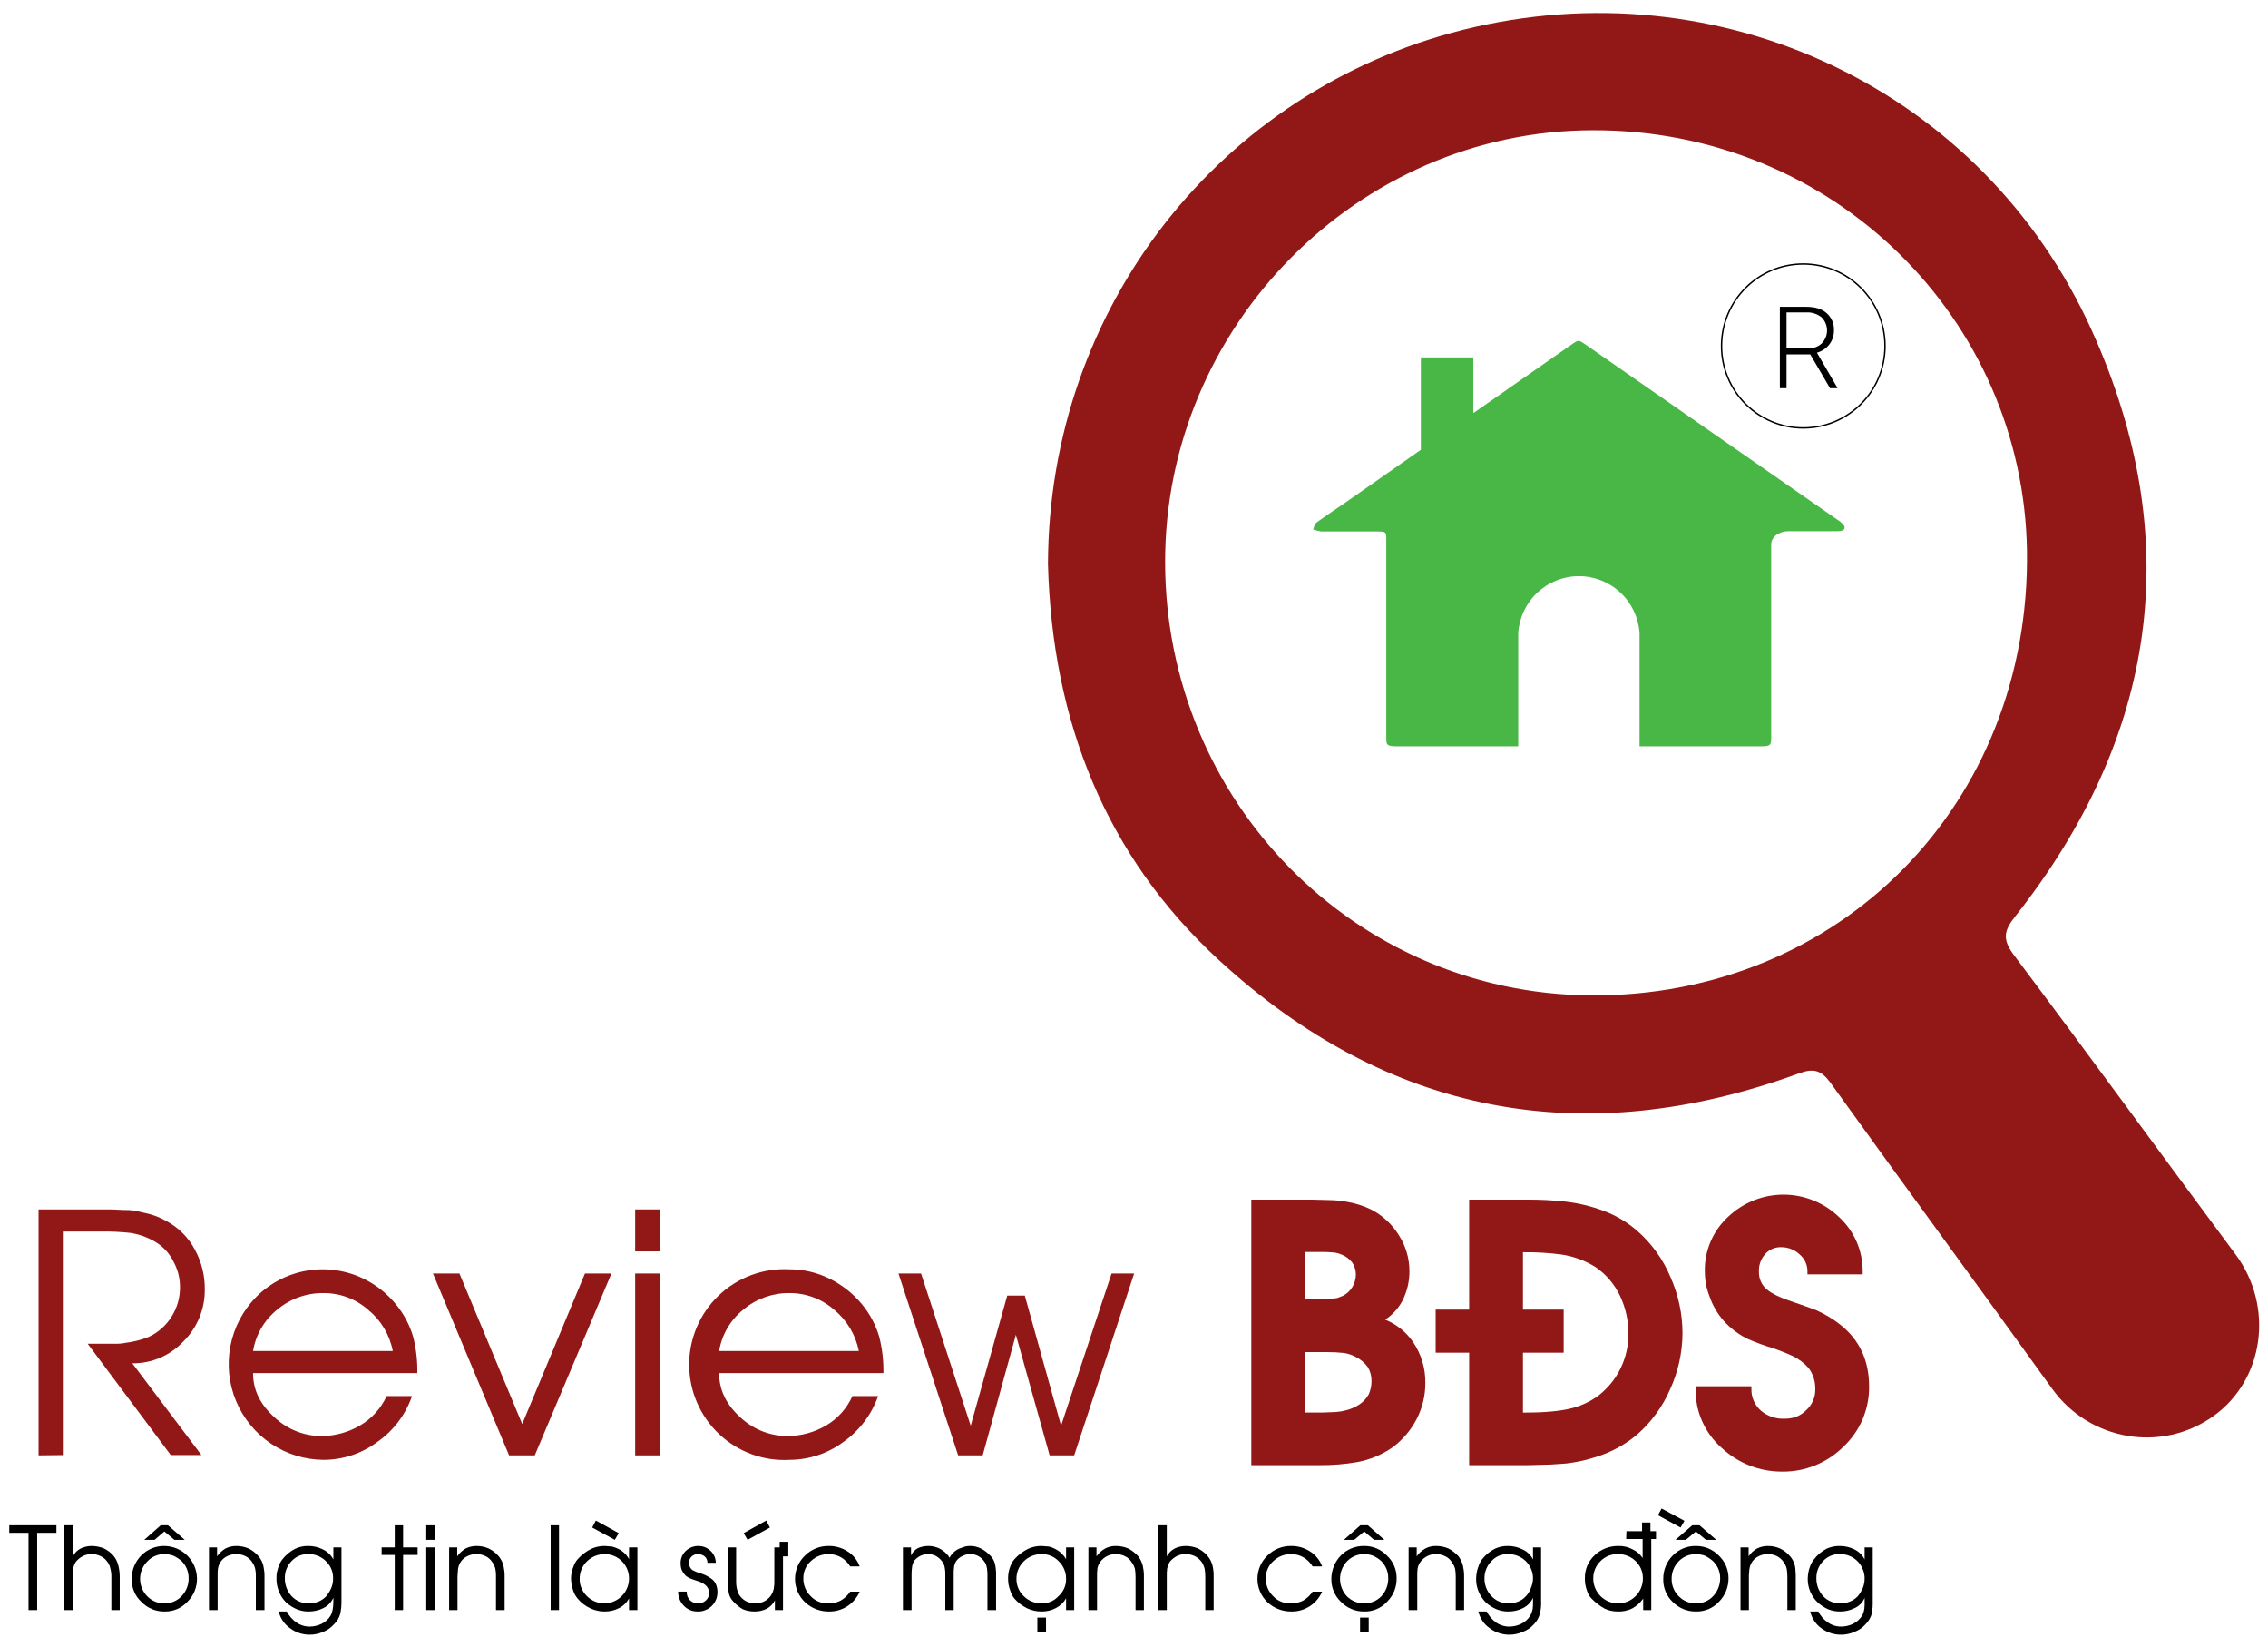 <?xml version="1.0" encoding="UTF-8"?>
<svg xmlns="http://www.w3.org/2000/svg" width="168" height="122" viewBox="0 0 168 122" fill="none">
  <g id="LOGO REVIEW BDS 2" clip-path="url(#clip0_207_9981)">
    <path id="Vector" d="M77.627 41.761C77.689 22.719 90.457 6.682 108.391 2.206C127.399 -2.539 146.902 6.62 154.96 24.501C161.943 39.959 159.774 54.566 149.257 67.889C148.431 68.925 148.328 69.568 149.133 70.666C154.671 78.042 160.104 85.501 165.6 92.898C168.451 96.732 167.749 102.16 163.947 104.875C160.146 107.589 154.815 106.719 152.026 102.865C146.572 95.281 141.055 87.781 135.601 80.197C134.919 79.265 134.361 79.078 133.245 79.493C117.275 85.315 102.792 82.58 90.292 71.101C81.883 63.372 77.937 53.385 77.627 41.761ZM86.305 41.678C86.346 59.29 100.313 73.567 117.791 73.712C136.283 73.857 150.414 59.518 150.146 40.787C149.877 23.672 135.869 9.583 117.957 9.645C100.581 9.686 86.263 24.191 86.305 41.678Z" fill="#921817"></path>
    <path id="Vector_2" d="M136.159 39.337H132.481C131.779 39.337 131.2 39.772 131.2 40.311V54.629C131.2 55.209 131.138 55.271 130.353 55.271H121.448V46.879C121.371 45.737 120.864 44.666 120.03 43.885C119.195 43.103 118.096 42.668 116.955 42.668C115.813 42.668 114.714 43.103 113.879 43.885C113.045 44.666 112.538 45.737 112.461 46.879V55.271H103.432C102.75 55.25 102.688 55.188 102.688 54.67V39.979C102.688 39.358 102.688 39.358 101.821 39.358H97.854C97.658 39.322 97.465 39.273 97.275 39.213C97.337 39.026 97.358 38.819 97.523 38.695C98.205 38.197 98.928 37.721 99.651 37.224L105.25 33.307V26.47H109.135V30.593L111.862 28.687L116.469 25.475C116.924 25.164 116.944 25.164 117.419 25.496L130.084 34.302L136.076 38.467C136.245 38.568 136.398 38.694 136.53 38.84C136.778 39.109 136.592 39.337 136.159 39.337Z" fill="#48B746"></path>
    <path id="Vector_3" d="M134.093 26.242H132.336V28.749H131.841V22.72H133.783C134.444 22.72 134.94 22.864 135.291 23.175C135.478 23.335 135.626 23.536 135.723 23.762C135.819 23.989 135.863 24.235 135.849 24.481C135.852 24.856 135.728 25.221 135.497 25.517C135.267 25.81 134.948 26.02 134.588 26.118L136.097 28.708V28.749H135.559L134.093 26.242ZM132.336 25.807H133.907C134.286 25.823 134.658 25.689 134.94 25.434C135.067 25.305 135.168 25.152 135.236 24.985C135.304 24.817 135.338 24.637 135.336 24.456C135.334 24.274 135.296 24.095 135.224 23.929C135.153 23.762 135.049 23.612 134.919 23.486C134.595 23.235 134.191 23.11 133.783 23.134H132.336V25.807Z" fill="black"></path>
    <path id="Vector_4" d="M133.576 31.691C136.919 31.691 139.63 28.973 139.63 25.62C139.63 22.267 136.919 19.549 133.576 19.549C130.233 19.549 127.522 22.267 127.522 25.62C127.522 28.973 130.233 31.691 133.576 31.691Z" stroke="black" stroke-width="0.105" stroke-miterlimit="10"></path>
    <path id="Vector_5" d="M2.857 107.776V89.563H8.249L9.138 89.604C9.4 89.597 9.662 89.611 9.923 89.646L10.77 89.832C11.321 89.948 11.851 90.151 12.34 90.433C13.226 90.908 13.953 91.636 14.427 92.526C14.926 93.432 15.182 94.453 15.17 95.489C15.178 96.205 15.04 96.916 14.767 97.578C14.493 98.241 14.09 98.841 13.579 99.343C13.095 99.86 12.509 100.271 11.858 100.549C11.208 100.828 10.506 100.967 9.799 100.959L14.922 107.755H12.65L6.493 99.508H8.538C8.788 99.516 9.037 99.495 9.282 99.446C9.87 99.375 10.446 99.229 10.997 99.011C11.705 98.689 12.302 98.162 12.712 97.499C13.127 96.842 13.342 96.079 13.332 95.302C13.333 94.666 13.177 94.039 12.877 93.479C12.604 92.897 12.175 92.402 11.637 92.049C11.041 91.667 10.373 91.413 9.675 91.303C8.968 91.225 8.257 91.19 7.547 91.2H4.654V107.755L2.857 107.776Z" fill="#921817"></path>
    <path id="Vector_6" d="M30.914 101.684H18.744C18.744 102.948 19.282 104.025 20.356 104.979C21.293 105.854 22.526 106.343 23.806 106.346C24.816 106.342 25.807 106.071 26.678 105.559C27.54 105.053 28.225 104.293 28.641 103.383H30.521C30.05 104.749 29.161 105.931 27.98 106.76C26.83 107.629 25.431 108.101 23.992 108.107C22.6 108.105 21.24 107.69 20.083 106.915C18.925 106.14 18.021 105.039 17.485 103.751C16.949 102.463 16.804 101.045 17.068 99.675C17.333 98.304 17.995 97.043 18.972 96.048C19.99 95.024 21.3 94.343 22.721 94.098C24.143 93.853 25.605 94.057 26.905 94.681C27.85 95.134 28.683 95.793 29.343 96.608C29.918 97.309 30.346 98.12 30.604 98.99C30.827 99.87 30.931 100.776 30.914 101.684ZM18.744 100.047H29.095C28.864 98.849 28.221 97.771 27.277 97.001C26.365 96.194 25.188 95.752 23.972 95.758C22.729 95.741 21.521 96.167 20.563 96.96C19.595 97.726 18.947 98.827 18.744 100.047Z" fill="#921817"></path>
    <path id="Vector_7" d="M37.711 107.776L32.071 94.308H34.033L38.682 105.455L43.331 94.308H45.293L39.612 107.776H37.711Z" fill="#921817"></path>
    <path id="Vector_8" d="M47.05 92.671V89.563H48.868V92.671H47.05ZM47.05 107.776V94.308H48.868V107.776H47.05Z" fill="#921817"></path>
    <path id="Vector_9" d="M65.438 101.684H53.268C53.268 102.948 53.806 104.025 54.859 104.978C55.804 105.855 57.043 106.344 58.33 106.346C59.34 106.342 60.331 106.071 61.202 105.559C62.058 105.052 62.736 104.292 63.144 103.383H65.045C64.567 104.745 63.679 105.925 62.504 106.76C61.346 107.629 59.941 108.101 58.496 108.107C57.54 108.162 56.583 108.021 55.684 107.692C54.784 107.364 53.961 106.855 53.264 106.197C52.567 105.539 52.011 104.745 51.63 103.864C51.249 102.983 51.052 102.034 51.049 101.074C51.046 100.114 51.238 99.163 51.614 98.28C51.99 97.397 52.541 96.6 53.234 95.938C53.927 95.276 54.747 94.762 55.645 94.428C56.542 94.094 57.498 93.948 58.454 93.997C59.485 93.992 60.503 94.226 61.429 94.681C62.37 95.14 63.202 95.797 63.867 96.608C64.442 97.309 64.871 98.12 65.128 98.99C65.351 99.87 65.455 100.776 65.438 101.684ZM53.268 100.047H63.619C63.38 98.853 62.738 97.777 61.801 97.001C60.881 96.193 59.698 95.75 58.475 95.758C57.239 95.744 56.039 96.17 55.087 96.96C54.119 97.726 53.471 98.827 53.268 100.047Z" fill="#921817"></path>
    <path id="Vector_10" d="M70.975 107.776L66.553 94.308H68.227L71.904 105.579L74.611 95.945H75.912L78.598 105.579L82.338 94.308H84.011L79.569 107.776H77.751L75.251 98.845L72.793 107.776H70.975Z" fill="#921817"></path>
    <path id="Vector_11" d="M92.689 108.501V88.837H97.172L98.742 88.879C99.131 88.899 99.518 88.947 99.899 89.024C100.487 89.132 101.057 89.32 101.593 89.583C102.425 90.017 103.125 90.669 103.618 91.469C104.123 92.254 104.395 93.166 104.403 94.1C104.412 94.886 104.227 95.662 103.866 96.359C103.564 96.912 103.132 97.381 102.606 97.726C103.443 98.062 104.161 98.639 104.672 99.384C105.282 100.28 105.6 101.345 105.581 102.43C105.582 103.353 105.363 104.262 104.94 105.082C104.514 105.905 103.906 106.621 103.164 107.175C102.377 107.724 101.483 108.099 100.54 108.273C99.605 108.435 98.658 108.511 97.709 108.501H92.689ZM97.957 104.605L98.969 104.564C99.214 104.548 99.457 104.506 99.693 104.44C100.062 104.352 100.412 104.198 100.726 103.984C100.998 103.796 101.224 103.548 101.387 103.259C101.527 102.946 101.597 102.607 101.593 102.264C101.598 101.907 101.505 101.556 101.325 101.249C101.089 100.922 100.777 100.659 100.416 100.482C100.14 100.33 99.839 100.232 99.527 100.192C99.136 100.148 98.743 100.128 98.35 100.13H96.676V104.605H97.957ZM97.751 96.214C98.04 96.224 98.331 96.21 98.618 96.172H98.639L99.031 96.131L99.465 95.965C99.755 95.821 99.998 95.598 100.168 95.323C100.338 95.041 100.431 94.719 100.436 94.39C100.436 94.073 100.343 93.764 100.168 93.499C99.959 93.23 99.68 93.022 99.362 92.899C99.197 92.829 99.023 92.78 98.846 92.754L98.164 92.712H96.676V96.193L97.751 96.214Z" fill="#921817"></path>
    <path id="Vector_12" d="M92.916 108.273V89.065H97.172C97.792 89.065 98.308 89.065 98.742 89.107C99.117 89.122 99.49 89.163 99.858 89.231C100.426 89.339 100.975 89.527 101.49 89.791C102.298 90.19 102.973 90.816 103.432 91.593C103.93 92.334 104.196 93.207 104.197 94.1C104.202 94.85 104.025 95.59 103.68 96.255C103.319 96.912 102.763 97.441 102.089 97.768C103.067 98.06 103.918 98.673 104.507 99.508C105.079 100.373 105.374 101.392 105.354 102.43C105.358 103.325 105.148 104.208 104.742 105.005C104.336 105.801 103.745 106.489 103.019 107.009C102.263 107.537 101.404 107.897 100.498 108.066C99.577 108.22 98.643 108.289 97.709 108.273H92.916ZM96.47 96.442H97.751L98.639 96.4C98.793 96.401 98.946 96.38 99.094 96.338L99.548 96.152C99.883 96.007 100.165 95.76 100.354 95.447C100.54 95.126 100.64 94.762 100.643 94.391C100.652 94.027 100.543 93.671 100.333 93.375C100.108 93.067 99.8 92.83 99.445 92.692C99.261 92.612 99.066 92.563 98.866 92.546L98.184 92.484H96.47V96.442ZM96.47 104.833H97.957L98.97 104.792L99.755 104.668C100.145 104.566 100.516 104.398 100.85 104.17C101.159 103.971 101.409 103.692 101.573 103.362C101.737 103.02 101.815 102.643 101.8 102.264C101.814 101.862 101.706 101.464 101.49 101.125C101.242 100.778 100.917 100.494 100.54 100.296C100.233 100.128 99.896 100.022 99.548 99.985C99.152 99.923 98.751 99.895 98.35 99.902H96.47V104.833Z" fill="#921817"></path>
    <path id="Vector_13" d="M108.825 108.501V100.171H106.345V96.981H108.825V88.838H113.06C114.026 88.831 114.992 88.879 115.953 88.983C116.92 89.095 117.871 89.325 118.783 89.666C119.691 90.004 120.53 90.502 121.262 91.138C122.341 92.078 123.19 93.255 123.742 94.577C124.328 95.894 124.631 97.32 124.63 98.763C124.616 100.179 124.307 101.576 123.721 102.865C123.161 104.16 122.322 105.314 121.262 106.242C120.51 106.871 119.658 107.368 118.742 107.714C117.862 108.041 116.946 108.264 116.015 108.377L114.754 108.46L113.143 108.501H108.825ZM113.039 104.606C114.548 104.606 115.725 104.481 116.552 104.253C117.221 104.064 117.851 103.756 118.411 103.342C119.107 102.801 119.669 102.107 120.052 101.312C120.436 100.518 120.631 99.645 120.622 98.763C120.628 97.795 120.416 96.839 120.002 95.965C119.596 95.105 118.968 94.368 118.184 93.831C117.41 93.347 116.545 93.03 115.643 92.899C114.718 92.778 113.786 92.723 112.854 92.733H112.812V96.981H115.829V100.171H112.812V104.606H113.039Z" fill="#921817"></path>
    <path id="Vector_14" d="M113.143 108.273H109.052V99.964H106.552V97.209H109.052V89.066H113.06C114.013 89.049 114.965 89.097 115.911 89.211C116.862 89.317 117.798 89.533 118.7 89.853C119.58 90.201 120.397 90.691 121.118 91.303C122.171 92.22 122.999 93.369 123.535 94.66C123.823 95.306 124.045 95.979 124.196 96.67C124.339 97.358 124.409 98.06 124.403 98.763C124.398 100.144 124.095 101.509 123.514 102.762C122.976 104.034 122.156 105.168 121.118 106.077C120.381 106.684 119.55 107.167 118.659 107.507C117.803 107.837 116.906 108.053 115.994 108.149C115.684 108.19 115.25 108.211 114.734 108.232C114.217 108.252 113.701 108.273 113.143 108.273ZM115.601 97.209V99.964H112.606V104.834H113.039C114.589 104.834 115.767 104.709 116.593 104.461C117.299 104.279 117.959 103.955 118.535 103.508C119.263 102.955 119.851 102.238 120.25 101.415C120.649 100.588 120.854 99.681 120.849 98.763C120.851 97.758 120.625 96.766 120.188 95.862C119.773 94.971 119.123 94.212 118.308 93.665C117.516 93.15 116.62 92.818 115.684 92.692C114.746 92.561 113.8 92.505 112.853 92.526H112.606V97.209H115.601Z" fill="#921817"></path>
    <path id="Vector_15" d="M132.006 108.977C130.342 108.985 128.739 108.355 127.523 107.216C126.908 106.674 126.417 106.003 126.085 105.252C125.754 104.501 125.589 103.686 125.601 102.865V102.658H129.733V102.865C129.726 103.171 129.787 103.476 129.912 103.755C130.037 104.035 130.223 104.283 130.457 104.481C130.938 104.879 131.548 105.085 132.171 105.061C132.474 105.067 132.775 105.018 133.06 104.916C133.331 104.81 133.578 104.647 133.783 104.44C134.004 104.243 134.18 104 134.298 103.728C134.416 103.456 134.473 103.161 134.465 102.865C134.478 102.315 134.311 101.777 133.989 101.332C133.657 100.949 133.249 100.638 132.791 100.42C132.294 100.19 131.783 99.989 131.262 99.819C130.651 99.632 130.051 99.411 129.465 99.156C128.866 98.863 128.321 98.471 127.853 97.996C127.361 97.491 126.975 96.892 126.717 96.234C126.582 95.905 126.471 95.565 126.386 95.219C126.321 94.871 126.287 94.517 126.283 94.162C126.266 93.4 126.412 92.644 126.711 91.943C127.01 91.242 127.456 90.614 128.019 90.101C129.131 89.046 130.607 88.461 132.138 88.468C133.67 88.476 135.14 89.076 136.241 90.143C136.794 90.654 137.234 91.276 137.533 91.969C137.832 92.661 137.983 93.408 137.977 94.162V94.37H133.886V94.162C133.89 93.922 133.839 93.684 133.739 93.465C133.639 93.246 133.492 93.053 133.308 92.898C132.94 92.549 132.451 92.356 131.944 92.36C131.718 92.351 131.494 92.392 131.286 92.482C131.079 92.572 130.894 92.707 130.746 92.878C130.429 93.236 130.266 93.705 130.291 94.183C130.282 94.592 130.422 94.99 130.684 95.302C131.014 95.675 131.634 96.007 132.543 96.317C133.452 96.628 134.32 96.939 134.527 97.022C135.177 97.309 135.788 97.678 136.345 98.12C137.75 99.239 138.452 100.772 138.452 102.658C138.464 103.495 138.301 104.326 137.974 105.097C137.646 105.868 137.162 106.561 136.551 107.133C135.954 107.728 135.244 108.197 134.464 108.514C133.683 108.83 132.848 108.988 132.006 108.977Z" fill="#921817"></path>
    <path id="Vector_16" d="M125.808 102.865H129.527C129.518 103.202 129.584 103.536 129.72 103.844C129.856 104.152 130.058 104.427 130.312 104.647C130.834 105.079 131.494 105.307 132.171 105.289C132.495 105.29 132.817 105.234 133.122 105.124C133.427 105.004 133.707 104.828 133.948 104.606C134.183 104.382 134.369 104.112 134.494 103.812C134.618 103.512 134.679 103.19 134.671 102.865C134.691 102.273 134.516 101.691 134.175 101.207C133.826 100.792 133.388 100.459 132.894 100.234C132.387 99.987 131.862 99.779 131.324 99.612C130.722 99.437 130.135 99.215 129.568 98.949C128.982 98.683 128.449 98.311 127.998 97.851C127.533 97.356 127.162 96.78 126.903 96.152C126.778 95.829 126.681 95.496 126.613 95.157C126.537 94.831 126.503 94.497 126.51 94.163C126.495 93.433 126.635 92.709 126.92 92.037C127.205 91.365 127.629 90.762 128.163 90.267C128.691 89.754 129.316 89.351 130 89.081C130.684 88.81 131.415 88.678 132.151 88.692C132.879 88.686 133.602 88.826 134.276 89.104C134.95 89.381 135.562 89.791 136.076 90.309C136.615 90.794 137.045 91.388 137.337 92.053C137.629 92.717 137.777 93.436 137.77 94.163H134.113C134.114 93.89 134.055 93.621 133.941 93.374C133.826 93.127 133.66 92.908 133.452 92.733C133.044 92.35 132.503 92.142 131.944 92.153C131.688 92.142 131.433 92.189 131.197 92.29C130.962 92.39 130.751 92.541 130.58 92.733C130.227 93.131 130.042 93.651 130.064 94.183C130.057 94.646 130.219 95.095 130.518 95.447C130.87 95.841 131.531 96.214 132.481 96.525C133.431 96.835 134.237 97.126 134.444 97.229C135.073 97.502 135.664 97.858 136.2 98.286C137.564 99.363 138.225 100.834 138.225 102.658C138.241 103.464 138.087 104.264 137.774 105.007C137.46 105.75 136.995 106.418 136.407 106.968C135.828 107.544 135.141 107.998 134.386 108.304C133.63 108.61 132.821 108.762 132.006 108.75C130.395 108.768 128.839 108.159 127.667 107.051C127.073 106.53 126.599 105.886 126.277 105.163C125.956 104.44 125.796 103.656 125.808 102.865Z" fill="#921817"></path>
    <path id="Vector_17" d="M2.113 119.234V113.515H0.687V112.956H4.179V113.515H2.753V119.234H2.113Z" fill="black"></path>
    <path id="Vector_18" d="M4.757 119.234V112.956H5.398V115.256C5.523 115.005 5.726 114.802 5.976 114.676C6.234 114.55 6.517 114.487 6.803 114.489C7.099 114.494 7.393 114.55 7.67 114.655C7.945 114.784 8.191 114.967 8.394 115.194C8.574 115.41 8.701 115.665 8.765 115.94C8.837 116.217 8.872 116.503 8.869 116.789V119.234H8.249V116.789C8.256 116.594 8.235 116.398 8.187 116.209C8.155 116.014 8.077 115.829 7.96 115.67C7.833 115.478 7.653 115.327 7.443 115.235C7.231 115.133 6.997 115.084 6.761 115.09C6.546 115.089 6.334 115.138 6.142 115.235C5.944 115.338 5.768 115.479 5.625 115.649C5.519 115.813 5.449 115.996 5.418 116.188C5.418 116.25 5.398 116.333 5.398 116.437V119.234H4.757Z" fill="black"></path>
    <path id="Vector_19" d="M12.195 114.489C12.824 114.5 13.425 114.753 13.871 115.197C14.318 115.641 14.576 116.241 14.592 116.872C14.6 117.195 14.541 117.516 14.421 117.815C14.3 118.115 14.119 118.386 13.889 118.612C13.675 118.847 13.413 119.033 13.12 119.159C12.828 119.284 12.513 119.345 12.195 119.338C11.877 119.345 11.56 119.286 11.264 119.165C10.969 119.044 10.703 118.863 10.48 118.633C10.245 118.419 10.059 118.156 9.934 117.863C9.809 117.57 9.749 117.253 9.757 116.934C9.753 116.612 9.813 116.292 9.934 115.993C10.054 115.694 10.233 115.422 10.46 115.194C10.686 114.963 10.956 114.782 11.255 114.661C11.553 114.54 11.873 114.481 12.195 114.489ZM12.195 115.09C11.956 115.084 11.718 115.129 11.497 115.222C11.276 115.314 11.078 115.453 10.914 115.629C10.744 115.798 10.608 116 10.516 116.222C10.424 116.444 10.376 116.683 10.376 116.924C10.376 117.165 10.424 117.403 10.516 117.625C10.608 117.847 10.744 118.049 10.914 118.219C11.081 118.388 11.281 118.522 11.501 118.611C11.722 118.7 11.958 118.743 12.195 118.737C12.431 118.74 12.665 118.694 12.882 118.601C13.099 118.508 13.294 118.371 13.456 118.198C13.625 118.022 13.758 117.815 13.847 117.587C13.935 117.359 13.978 117.116 13.972 116.872C13.974 116.632 13.928 116.395 13.836 116.174C13.743 115.953 13.607 115.754 13.435 115.587C13.258 115.439 13.064 115.314 12.856 115.214C12.645 115.135 12.421 115.093 12.195 115.09ZM10.687 114.033L11.906 112.956H12.443L13.683 114.033H12.918L12.175 113.412L11.451 114.033H10.687Z" fill="black"></path>
    <path id="Vector_20" d="M15.48 119.234V114.593H16.079V115.256C16.243 115.021 16.454 114.823 16.699 114.676C16.956 114.548 17.239 114.484 17.526 114.489C17.831 114.489 18.134 114.552 18.414 114.676C18.7 114.814 18.953 115.012 19.158 115.256C19.327 115.46 19.447 115.701 19.509 115.96C19.53 116.084 19.55 116.188 19.571 116.333C19.592 116.478 19.592 116.623 19.592 116.789V119.234H18.951V116.789C18.962 116.595 18.948 116.4 18.91 116.209C18.872 116.022 18.795 115.845 18.683 115.691C18.558 115.492 18.378 115.334 18.166 115.235C17.953 115.133 17.72 115.083 17.484 115.09C17.262 115.088 17.043 115.138 16.844 115.235C16.656 115.321 16.493 115.454 16.37 115.62C16.247 115.787 16.168 115.982 16.141 116.188C16.141 116.271 16.121 116.354 16.121 116.437V119.234H15.48Z" fill="black"></path>
    <path id="Vector_21" d="M25.294 114.593V118.571C25.298 118.877 25.271 119.183 25.211 119.483C25.135 119.793 24.97 120.074 24.736 120.291C24.517 120.541 24.241 120.733 23.93 120.85C23.611 120.99 23.266 121.061 22.918 121.057C22.404 121.054 21.905 120.888 21.492 120.581C21.066 120.286 20.764 119.843 20.645 119.338H21.244C21.411 119.66 21.652 119.937 21.947 120.146C22.244 120.353 22.598 120.461 22.959 120.457C23.26 120.452 23.556 120.381 23.827 120.249C24.102 120.118 24.331 119.909 24.488 119.648C24.571 119.486 24.627 119.311 24.654 119.13C24.683 118.945 24.696 118.758 24.695 118.571V118.322C24.544 118.657 24.281 118.928 23.951 119.089C23.617 119.254 23.249 119.339 22.877 119.338C22.572 119.345 22.27 119.288 21.988 119.172C21.701 119.051 21.436 118.883 21.203 118.675C20.969 118.447 20.786 118.171 20.666 117.867C20.539 117.565 20.476 117.241 20.48 116.913C20.477 116.768 20.484 116.623 20.501 116.478L20.625 116.022C20.691 115.828 20.788 115.646 20.914 115.484C21.169 115.154 21.493 114.885 21.864 114.696C22.168 114.552 22.5 114.481 22.835 114.489C23.208 114.486 23.576 114.571 23.91 114.738C24.245 114.895 24.52 115.157 24.695 115.484V114.593H25.294ZM22.815 115.09C22.587 115.085 22.36 115.128 22.15 115.218C21.94 115.307 21.751 115.44 21.596 115.608C21.434 115.775 21.307 115.973 21.221 116.19C21.136 116.407 21.095 116.639 21.1 116.872C21.091 117.361 21.269 117.835 21.596 118.198C21.759 118.374 21.958 118.512 22.179 118.605C22.399 118.698 22.637 118.743 22.877 118.737C23.116 118.738 23.354 118.696 23.579 118.612C23.797 118.523 23.994 118.389 24.158 118.219C24.31 118.037 24.435 117.835 24.53 117.618C24.625 117.395 24.674 117.156 24.674 116.913C24.683 116.67 24.64 116.427 24.547 116.202C24.455 115.977 24.315 115.774 24.137 115.608C23.964 115.435 23.757 115.3 23.53 115.211C23.302 115.122 23.059 115.081 22.815 115.09Z" fill="black"></path>
    <path id="Vector_22" d="M29.24 119.234V115.152H28.269V114.593H29.24V112.956H29.86V114.593H30.934V115.152H29.86V119.234H29.24Z" fill="black"></path>
    <path id="Vector_23" d="M31.575 114.033V112.956H32.195V114.033H31.575ZM31.575 119.234V114.593H32.195V119.234H31.575Z" fill="black"></path>
    <path id="Vector_24" d="M33.269 119.234V114.593H33.868V115.256C34.032 115.021 34.243 114.823 34.488 114.676C34.745 114.548 35.028 114.484 35.314 114.489C35.62 114.489 35.923 114.552 36.203 114.676C36.489 114.814 36.742 115.012 36.947 115.256C37.116 115.46 37.236 115.701 37.298 115.96C37.319 116.084 37.339 116.188 37.36 116.333C37.38 116.478 37.38 116.623 37.38 116.789V119.234H36.74V116.789C36.751 116.595 36.737 116.4 36.699 116.209C36.661 116.022 36.584 115.845 36.471 115.691C36.346 115.492 36.167 115.334 35.955 115.235C35.742 115.133 35.509 115.083 35.273 115.09C35.051 115.088 34.832 115.138 34.633 115.235C34.445 115.321 34.281 115.454 34.158 115.62C34.036 115.787 33.957 115.982 33.93 116.188C33.93 116.271 33.91 116.354 33.91 116.437C33.91 116.52 33.889 116.644 33.889 116.789V119.234H33.269Z" fill="black"></path>
    <path id="Vector_25" d="M40.79 119.234V112.956H41.409V119.234H40.79Z" fill="black"></path>
    <path id="Vector_26" d="M47.215 114.593V119.234H46.595V118.364C46.43 118.678 46.169 118.932 45.851 119.089C45.525 119.256 45.164 119.341 44.797 119.338C44.434 119.342 44.074 119.264 43.744 119.11C43.366 118.942 43.033 118.686 42.773 118.364C42.636 118.198 42.531 118.008 42.463 117.804C42.356 117.505 42.301 117.19 42.298 116.872C42.304 116.573 42.367 116.277 42.484 116.002C42.549 115.803 42.654 115.619 42.794 115.463C43.079 115.145 43.423 114.885 43.806 114.696C44.117 114.555 44.456 114.484 44.797 114.489L45.335 114.53C45.506 114.574 45.673 114.637 45.831 114.717C46.156 114.881 46.422 115.142 46.595 115.463V114.593H47.215ZM44.797 115.09C44.553 115.088 44.31 115.135 44.083 115.227C43.856 115.319 43.649 115.456 43.475 115.629C43.302 115.798 43.165 116.001 43.072 116.226C42.98 116.45 42.934 116.691 42.938 116.934C42.936 117.175 42.984 117.415 43.081 117.636C43.177 117.857 43.318 118.056 43.496 118.219C43.668 118.387 43.872 118.519 44.095 118.608C44.318 118.697 44.557 118.741 44.797 118.737C45.271 118.726 45.722 118.533 46.057 118.197C46.392 117.861 46.584 117.409 46.595 116.934C46.6 116.694 46.558 116.455 46.47 116.231C46.382 116.008 46.251 115.804 46.083 115.632C45.916 115.461 45.716 115.324 45.495 115.231C45.274 115.138 45.037 115.09 44.797 115.09ZM44.136 112.604L45.831 113.536L45.541 114.033L43.868 113.122L44.136 112.604Z" fill="black"></path>
    <path id="Vector_27" d="M50.231 117.866H50.872C50.863 117.979 50.878 118.093 50.916 118.2C50.954 118.306 51.014 118.404 51.092 118.486C51.169 118.568 51.264 118.633 51.368 118.676C51.473 118.719 51.585 118.74 51.698 118.737C51.911 118.747 52.119 118.672 52.277 118.529C52.357 118.461 52.421 118.375 52.464 118.278C52.507 118.181 52.528 118.076 52.525 117.97C52.526 117.854 52.501 117.74 52.451 117.635C52.4 117.531 52.327 117.44 52.235 117.369C52.066 117.232 51.868 117.133 51.657 117.079L51.347 116.975L51.182 116.913C51.03 116.855 50.891 116.771 50.768 116.665C50.658 116.549 50.567 116.416 50.5 116.271C50.444 116.118 50.416 115.957 50.417 115.794C50.408 115.621 50.437 115.448 50.501 115.287C50.566 115.126 50.664 114.981 50.789 114.862C51.045 114.617 51.386 114.483 51.739 114.489C51.908 114.488 52.075 114.521 52.231 114.585C52.387 114.649 52.529 114.743 52.648 114.862C52.766 114.974 52.86 115.109 52.923 115.259C52.987 115.408 53.02 115.569 53.02 115.732H52.401C52.404 115.642 52.387 115.553 52.351 115.47C52.316 115.388 52.262 115.314 52.194 115.256C52.046 115.142 51.864 115.084 51.677 115.09C51.593 115.089 51.51 115.106 51.432 115.138C51.354 115.17 51.283 115.217 51.223 115.276C51.162 115.335 51.113 115.406 51.081 115.484C51.049 115.563 51.034 115.647 51.037 115.732C51.034 115.835 51.054 115.937 51.097 116.031C51.141 116.124 51.205 116.207 51.285 116.271C51.462 116.368 51.649 116.444 51.843 116.499C52.172 116.59 52.481 116.745 52.752 116.955C52.881 117.058 52.981 117.194 53.041 117.348C53.109 117.513 53.144 117.689 53.144 117.866C53.151 118.061 53.118 118.256 53.047 118.438C52.976 118.619 52.868 118.785 52.731 118.923C52.587 119.065 52.416 119.175 52.227 119.246C52.039 119.318 51.837 119.349 51.636 119.337C51.45 119.337 51.266 119.298 51.095 119.223C50.925 119.148 50.771 119.039 50.644 118.902C50.378 118.624 50.23 118.252 50.231 117.866Z" fill="black"></path>
    <path id="Vector_28" d="M58 115.256V119.234H57.401V118.509C57.265 118.789 57.039 119.015 56.76 119.151C56.482 119.281 56.178 119.344 55.872 119.338C55.581 119.339 55.293 119.282 55.025 119.172C54.724 119.001 54.458 118.777 54.239 118.509C54.094 118.33 54.001 118.115 53.971 117.887C53.924 117.607 53.903 117.322 53.909 117.038V114.593H54.529V117.038C54.521 117.254 54.542 117.469 54.591 117.68C54.617 117.818 54.666 117.951 54.735 118.074C54.859 118.284 55.037 118.456 55.252 118.571C55.469 118.682 55.71 118.738 55.954 118.737C56.176 118.741 56.396 118.691 56.595 118.592C56.792 118.497 56.962 118.354 57.091 118.177C57.203 118.016 57.281 117.832 57.318 117.639C57.353 117.44 57.367 117.239 57.359 117.038V114.593H57.752V114.178H58.392V115.256H58ZM57.029 113.122L55.376 114.033L55.087 113.536L56.76 112.604L57.029 113.122Z" fill="black"></path>
    <path id="Vector_29" d="M62.979 117.867H63.681C63.49 118.308 63.174 118.682 62.772 118.944C62.368 119.21 61.892 119.348 61.409 119.338C60.751 119.349 60.114 119.104 59.632 118.654C59.397 118.431 59.211 118.163 59.083 117.866C58.956 117.568 58.89 117.248 58.89 116.924C58.89 116.6 58.956 116.28 59.083 115.982C59.211 115.685 59.397 115.416 59.632 115.194C59.863 114.965 60.138 114.785 60.439 114.664C60.741 114.543 61.063 114.483 61.388 114.489C61.878 114.482 62.359 114.618 62.772 114.883C63.192 115.142 63.513 115.537 63.681 116.002H62.979C62.813 115.732 62.587 115.505 62.318 115.339C62.042 115.177 61.728 115.091 61.409 115.09C61.162 115.083 60.916 115.125 60.685 115.214C60.455 115.302 60.244 115.437 60.066 115.608C59.885 115.768 59.741 115.966 59.645 116.188C59.548 116.41 59.502 116.651 59.508 116.893C59.504 117.136 59.55 117.377 59.642 117.601C59.734 117.826 59.872 118.029 60.045 118.198C60.211 118.376 60.413 118.517 60.638 118.609C60.862 118.702 61.104 118.746 61.347 118.737C61.669 118.747 61.989 118.676 62.276 118.53C62.559 118.366 62.799 118.139 62.979 117.867Z" fill="black"></path>
    <path id="Vector_30" d="M66.884 119.234V114.593H67.483V115.193C67.585 114.964 67.759 114.775 67.979 114.655C68.226 114.545 68.493 114.488 68.764 114.488C69.034 114.488 69.302 114.545 69.549 114.655C69.812 114.784 70.044 114.967 70.231 115.193L70.334 115.359L70.437 115.193C70.596 114.962 70.819 114.782 71.078 114.675L71.491 114.53C71.626 114.496 71.765 114.482 71.904 114.489C72.4 114.489 72.875 114.717 73.351 115.193C73.522 115.365 73.644 115.58 73.702 115.815C73.758 116.067 73.786 116.324 73.784 116.582V119.234H73.144V116.644C73.149 116.519 73.142 116.394 73.123 116.271C73.121 116.186 73.107 116.103 73.082 116.022C73.061 115.886 73.004 115.757 72.917 115.649C72.803 115.473 72.647 115.33 72.463 115.232C72.278 115.134 72.072 115.085 71.863 115.09C71.661 115.089 71.462 115.138 71.284 115.235C71.103 115.317 70.946 115.446 70.83 115.608C70.735 115.757 70.678 115.928 70.665 116.105C70.645 116.284 70.638 116.464 70.644 116.644V119.234H70.024V116.582C70.028 116.422 70.014 116.262 69.983 116.105C69.961 115.94 69.897 115.783 69.797 115.649C69.677 115.48 69.522 115.339 69.342 115.235C69.165 115.138 68.966 115.089 68.764 115.09C68.564 115.089 68.367 115.131 68.185 115.214C68.013 115.301 67.858 115.421 67.731 115.566C67.649 115.7 67.593 115.847 67.566 116.002C67.539 116.194 67.525 116.388 67.524 116.582V119.234H66.884Z" fill="black"></path>
    <path id="Vector_31" d="M79.57 114.593V119.234H78.97V118.364C78.791 118.675 78.526 118.927 78.206 119.089C77.887 119.256 77.532 119.341 77.173 119.338C76.802 119.344 76.435 119.266 76.099 119.11C75.727 118.931 75.396 118.677 75.127 118.364C74.998 118.196 74.9 118.007 74.838 117.804C74.722 117.508 74.666 117.191 74.673 116.872C74.671 116.574 74.727 116.278 74.838 116.002C74.904 115.803 75.009 115.619 75.148 115.463C75.434 115.145 75.777 114.885 76.16 114.696C76.472 114.555 76.811 114.484 77.152 114.489L77.689 114.53C77.863 114.567 78.03 114.63 78.185 114.717C78.512 114.886 78.784 115.145 78.97 115.463V114.593H79.57ZM77.152 115.09C76.907 115.088 76.664 115.135 76.438 115.227C76.211 115.319 76.004 115.456 75.83 115.629C75.656 115.798 75.519 116.001 75.427 116.226C75.335 116.45 75.289 116.691 75.293 116.934C75.291 117.175 75.339 117.415 75.435 117.636C75.531 117.857 75.673 118.056 75.851 118.219C76.026 118.389 76.233 118.522 76.46 118.611C76.687 118.7 76.929 118.743 77.173 118.737C77.406 118.741 77.637 118.695 77.851 118.602C78.065 118.509 78.256 118.371 78.412 118.198C78.591 118.04 78.733 117.845 78.829 117.627C78.925 117.409 78.974 117.173 78.97 116.934C78.974 116.691 78.929 116.45 78.836 116.226C78.744 116.001 78.607 115.798 78.433 115.629C78.27 115.453 78.071 115.314 77.85 115.222C77.629 115.129 77.392 115.084 77.152 115.09ZM76.842 120.871V119.793H77.483V120.871H76.842Z" fill="black"></path>
    <path id="Vector_32" d="M80.623 119.234V114.593H81.222V115.256C81.388 115.015 81.607 114.817 81.863 114.676C82.111 114.546 82.388 114.482 82.668 114.489C82.981 114.489 83.29 114.552 83.578 114.676C83.856 114.825 84.108 115.021 84.321 115.256C84.476 115.467 84.588 115.706 84.652 115.96C84.672 116.085 84.693 116.188 84.714 116.333C84.732 116.484 84.739 116.637 84.734 116.789V119.234H84.115V116.789C84.115 116.595 84.101 116.401 84.073 116.209C84.029 116.02 83.944 115.844 83.825 115.691C83.706 115.488 83.525 115.329 83.309 115.235C83.103 115.136 82.876 115.086 82.648 115.09C82.426 115.086 82.206 115.136 82.007 115.235C81.812 115.333 81.642 115.475 81.511 115.649C81.391 115.807 81.313 115.992 81.284 116.188C81.287 116.272 81.281 116.355 81.263 116.437V119.234H80.623Z" fill="black"></path>
    <path id="Vector_33" d="M85.809 119.234V112.956H86.429V115.256C86.561 115.01 86.762 114.808 87.007 114.676C87.265 114.553 87.548 114.489 87.834 114.489C88.131 114.49 88.425 114.546 88.701 114.655C88.976 114.784 89.222 114.967 89.424 115.194C89.611 115.408 89.745 115.664 89.817 115.94C89.88 116.218 89.908 116.503 89.9 116.789V119.234H89.28V116.789C89.281 116.595 89.267 116.401 89.239 116.209C89.197 116.017 89.12 115.834 89.011 115.67C88.875 115.487 88.698 115.338 88.495 115.235C88.281 115.137 88.048 115.088 87.813 115.09C87.591 115.086 87.371 115.136 87.172 115.235C86.975 115.338 86.799 115.479 86.656 115.649C86.559 115.817 86.489 115.999 86.449 116.188C86.451 116.272 86.444 116.355 86.429 116.437V119.234H85.809Z" fill="black"></path>
    <path id="Vector_34" d="M97.234 117.867H97.936C97.746 118.308 97.43 118.682 97.027 118.944C96.623 119.21 96.148 119.348 95.664 119.338C95.006 119.349 94.369 119.104 93.887 118.654C93.653 118.431 93.466 118.163 93.338 117.866C93.211 117.568 93.145 117.248 93.145 116.924C93.145 116.6 93.211 116.28 93.338 115.982C93.466 115.685 93.653 115.416 93.887 115.194C94.118 114.965 94.393 114.785 94.694 114.664C94.996 114.543 95.318 114.483 95.643 114.489C96.133 114.482 96.614 114.618 97.027 114.883C97.448 115.142 97.768 115.537 97.936 116.002H97.234C97.068 115.732 96.842 115.505 96.573 115.339C96.297 115.177 95.983 115.091 95.664 115.09C95.417 115.083 95.171 115.125 94.94 115.214C94.71 115.302 94.499 115.437 94.321 115.608C94.14 115.768 93.996 115.966 93.9 116.188C93.804 116.41 93.757 116.651 93.763 116.893C93.759 117.136 93.805 117.377 93.897 117.601C93.99 117.826 94.127 118.029 94.3 118.198C94.466 118.376 94.668 118.517 94.893 118.609C95.117 118.702 95.359 118.746 95.602 118.737C95.924 118.747 96.244 118.676 96.532 118.53C96.814 118.366 97.054 118.139 97.234 117.867Z" fill="black"></path>
    <path id="Vector_35" d="M101.056 114.489C101.369 114.485 101.678 114.545 101.966 114.667C102.254 114.788 102.514 114.967 102.73 115.194C102.961 115.407 103.145 115.666 103.27 115.955C103.395 116.245 103.457 116.557 103.453 116.872C103.461 117.195 103.402 117.516 103.282 117.815C103.161 118.115 102.98 118.386 102.75 118.612C102.537 118.848 102.275 119.035 101.982 119.16C101.69 119.286 101.374 119.346 101.056 119.338C100.738 119.344 100.421 119.284 100.126 119.163C99.831 119.042 99.564 118.862 99.341 118.633C99.109 118.416 98.925 118.153 98.801 117.86C98.676 117.568 98.614 117.252 98.618 116.934C98.619 116.285 98.871 115.661 99.321 115.194C99.547 114.963 99.817 114.782 100.116 114.661C100.414 114.54 100.734 114.481 101.056 114.489ZM101.056 115.09C100.817 115.086 100.58 115.133 100.36 115.225C100.139 115.318 99.94 115.455 99.775 115.629C99.445 115.979 99.262 116.442 99.262 116.924C99.262 117.405 99.445 117.869 99.775 118.219C99.944 118.386 100.144 118.519 100.364 118.608C100.584 118.697 100.819 118.741 101.056 118.737C101.295 118.74 101.532 118.694 101.753 118.602C101.973 118.509 102.172 118.371 102.337 118.198C102.664 117.835 102.842 117.361 102.833 116.872C102.835 116.632 102.789 116.395 102.697 116.174C102.604 115.953 102.468 115.754 102.296 115.587C102.123 115.435 101.928 115.309 101.717 115.214C101.507 115.132 101.283 115.089 101.056 115.09ZM99.548 114.033L100.767 112.956H101.325L102.544 114.033H101.779L101.056 113.412L100.313 114.033H99.548ZM100.746 120.871V119.793H101.387V120.871H100.746Z" fill="black"></path>
    <path id="Vector_36" d="M104.342 119.234V114.593H104.941V115.256C105.106 115.015 105.326 114.817 105.581 114.676C105.83 114.546 106.107 114.482 106.387 114.489C106.699 114.489 107.009 114.552 107.296 114.676C107.575 114.825 107.826 115.021 108.04 115.256C108.195 115.467 108.307 115.706 108.37 115.96C108.391 116.085 108.412 116.188 108.432 116.333C108.451 116.484 108.457 116.637 108.453 116.789V119.234H107.833V116.789C107.834 116.595 107.82 116.401 107.792 116.209C107.747 116.02 107.663 115.844 107.544 115.691C107.424 115.488 107.243 115.329 107.027 115.235C106.821 115.136 106.595 115.086 106.366 115.09C106.144 115.086 105.925 115.136 105.726 115.235C105.531 115.333 105.361 115.475 105.23 115.649C105.11 115.807 105.031 115.992 105.003 116.188C105.006 116.272 104.999 116.355 104.982 116.437V119.234H104.342Z" fill="black"></path>
    <path id="Vector_37" d="M114.155 114.593V118.571C114.17 118.877 114.142 119.184 114.073 119.483C113.996 119.788 113.839 120.067 113.618 120.291C113.392 120.541 113.108 120.733 112.792 120.85C112.473 120.99 112.128 121.061 111.779 121.057C111.266 121.054 110.766 120.888 110.354 120.581C109.927 120.286 109.625 119.843 109.507 119.338H110.126C110.285 119.658 110.519 119.936 110.808 120.146C111.111 120.357 111.473 120.466 111.841 120.457C112.135 120.449 112.424 120.379 112.688 120.249C112.963 120.118 113.193 119.909 113.349 119.648C113.438 119.487 113.501 119.312 113.535 119.13C113.555 118.945 113.562 118.758 113.556 118.571V118.322C113.405 118.657 113.142 118.928 112.812 119.089C112.479 119.256 112.111 119.341 111.738 119.338C111.434 119.345 111.131 119.288 110.85 119.172C110.562 119.051 110.297 118.883 110.064 118.675C109.837 118.441 109.655 118.167 109.527 117.867C109.4 117.565 109.337 117.241 109.341 116.913C109.345 116.768 109.359 116.622 109.383 116.478C109.407 116.322 109.449 116.169 109.507 116.022C109.566 115.829 109.657 115.647 109.775 115.484C110.03 115.154 110.355 114.885 110.726 114.696C111.029 114.552 111.361 114.481 111.697 114.489C112.069 114.486 112.438 114.571 112.771 114.738C113.111 114.888 113.388 115.152 113.556 115.484V114.593H114.155ZM111.697 115.09C111.468 115.082 111.241 115.124 111.03 115.214C110.819 115.303 110.631 115.438 110.478 115.608C110.313 115.774 110.182 115.971 110.094 116.188C110.005 116.405 109.96 116.638 109.961 116.872C109.955 117.116 109.998 117.359 110.087 117.587C110.175 117.815 110.308 118.022 110.478 118.198C110.64 118.375 110.839 118.514 111.06 118.607C111.281 118.7 111.519 118.744 111.759 118.737C111.992 118.738 112.223 118.695 112.44 118.612C112.661 118.528 112.859 118.394 113.019 118.219C113.185 118.048 113.312 117.843 113.391 117.618C113.492 117.396 113.548 117.157 113.556 116.913C113.56 116.671 113.514 116.43 113.422 116.205C113.33 115.981 113.192 115.777 113.019 115.608C112.844 115.438 112.637 115.305 112.41 115.216C112.183 115.127 111.94 115.084 111.697 115.09Z" fill="black"></path>
    <path id="Vector_38" d="M120.477 113.391H121.634V112.749H122.254V113.391H122.667V113.971H122.316V119.234H121.717V118.384C121.506 118.684 121.231 118.932 120.911 119.11C120.578 119.274 120.208 119.353 119.837 119.338C119.502 119.341 119.17 119.27 118.866 119.13C118.508 118.931 118.18 118.679 117.895 118.384C117.741 118.227 117.628 118.035 117.564 117.825C117.45 117.528 117.394 117.211 117.399 116.893C117.39 116.571 117.45 116.251 117.575 115.954C117.7 115.658 117.886 115.391 118.122 115.173C118.596 114.724 119.226 114.479 119.878 114.489C120.229 114.478 120.578 114.557 120.891 114.717C121.212 114.856 121.485 115.086 121.676 115.38V113.971H120.457L120.477 113.391ZM121.696 116.893C121.7 116.653 121.654 116.415 121.562 116.194C121.469 115.973 121.332 115.773 121.159 115.608C120.984 115.438 120.777 115.305 120.55 115.216C120.323 115.127 120.081 115.084 119.837 115.09C119.599 115.084 119.363 115.127 119.143 115.216C118.923 115.305 118.723 115.438 118.556 115.608C118.384 115.774 118.248 115.974 118.155 116.195C118.063 116.416 118.017 116.653 118.019 116.893C118.018 117.135 118.066 117.375 118.158 117.599C118.25 117.823 118.385 118.026 118.556 118.198C118.727 118.37 118.93 118.506 119.153 118.599C119.376 118.692 119.616 118.739 119.858 118.739C120.099 118.739 120.339 118.692 120.562 118.599C120.786 118.506 120.988 118.37 121.159 118.198C121.33 118.026 121.465 117.823 121.557 117.599C121.65 117.375 121.697 117.135 121.696 116.893Z" fill="black"></path>
    <path id="Vector_39" d="M125.622 114.489C125.937 114.486 126.249 114.546 126.541 114.668C126.832 114.789 127.095 114.968 127.316 115.194C127.544 115.409 127.726 115.669 127.851 115.958C127.975 116.246 128.039 116.557 128.039 116.872C128.042 117.194 127.982 117.514 127.861 117.812C127.74 118.111 127.562 118.383 127.337 118.612C127.119 118.849 126.853 119.036 126.557 119.161C126.262 119.286 125.943 119.346 125.622 119.338C125.303 119.341 124.988 119.281 124.693 119.16C124.398 119.039 124.131 118.86 123.907 118.633C123.677 118.415 123.496 118.151 123.375 117.859C123.254 117.566 123.196 117.251 123.204 116.934C123.2 116.612 123.26 116.292 123.381 115.993C123.501 115.694 123.68 115.422 123.907 115.194C124.13 114.965 124.397 114.785 124.692 114.663C124.986 114.542 125.303 114.483 125.622 114.489ZM125.622 115.09C125.383 115.088 125.146 115.134 124.926 115.227C124.706 115.32 124.506 115.456 124.341 115.629C124.004 115.978 123.818 116.448 123.824 116.934C123.822 117.174 123.868 117.411 123.961 117.632C124.053 117.853 124.189 118.052 124.361 118.219C124.526 118.386 124.722 118.518 124.939 118.607C125.155 118.696 125.388 118.74 125.622 118.737C125.861 118.743 126.099 118.698 126.32 118.605C126.541 118.512 126.739 118.373 126.903 118.198C127.237 117.838 127.422 117.364 127.419 116.872C127.421 116.631 127.373 116.391 127.277 116.17C127.18 115.949 127.039 115.75 126.861 115.587C126.692 115.44 126.505 115.314 126.303 115.214C126.085 115.133 125.854 115.091 125.622 115.09ZM124.113 114.033L125.353 112.956H125.89L127.13 114.033H126.365L125.622 113.412L124.878 114.033H124.113Z" fill="black"></path>
    <path id="Vector_40" d="M128.927 119.234V114.593H129.527V115.256C129.685 115.016 129.897 114.817 130.146 114.676C130.397 114.551 130.673 114.487 130.952 114.489C131.265 114.487 131.575 114.55 131.861 114.676C132.147 114.814 132.401 115.012 132.605 115.256C132.86 115.557 132.999 115.939 132.998 116.333C133.016 116.484 133.023 116.637 133.018 116.789V119.234H132.398V116.789C132.399 116.595 132.385 116.401 132.357 116.209C132.319 116.022 132.242 115.845 132.13 115.691C132 115.497 131.822 115.339 131.613 115.235C131.401 115.133 131.167 115.083 130.932 115.09C130.71 115.088 130.491 115.138 130.291 115.235C130.103 115.321 129.94 115.454 129.817 115.62C129.694 115.787 129.616 115.983 129.589 116.188C129.572 116.27 129.565 116.353 129.568 116.437C129.549 116.553 129.542 116.671 129.547 116.789V119.234H128.927Z" fill="black"></path>
    <path id="Vector_41" d="M138.721 114.593V118.571C138.729 118.876 138.708 119.181 138.659 119.483C138.573 119.789 138.409 120.067 138.183 120.291C137.961 120.545 137.676 120.738 137.357 120.85C137.045 120.99 136.707 121.061 136.365 121.057C135.845 121.059 135.337 120.892 134.919 120.581C134.499 120.284 134.204 119.841 134.093 119.338H134.692C134.851 119.664 135.093 119.943 135.394 120.146C135.689 120.356 136.044 120.465 136.407 120.456C136.707 120.452 137.004 120.381 137.274 120.249C137.544 120.112 137.773 119.904 137.935 119.648C138.018 119.486 138.074 119.311 138.101 119.13C138.121 118.945 138.128 118.758 138.121 118.571V118.322C137.984 118.666 137.716 118.941 137.378 119.089C137.051 119.253 136.69 119.339 136.324 119.338C136.013 119.345 135.704 119.288 135.415 119.172C135.137 119.046 134.879 118.878 134.65 118.675C134.412 118.448 134.223 118.175 134.095 117.872C133.967 117.569 133.903 117.242 133.907 116.913C133.91 116.767 133.924 116.622 133.948 116.478C133.973 116.322 134.014 116.169 134.072 116.022C134.138 115.828 134.236 115.646 134.361 115.484C134.613 115.159 134.93 114.891 135.291 114.696C135.602 114.553 135.941 114.482 136.283 114.489C136.655 114.488 137.023 114.573 137.357 114.738C137.686 114.896 137.955 115.158 138.121 115.484V114.593H138.721ZM136.262 115.09C136.034 115.085 135.807 115.128 135.597 115.218C135.387 115.307 135.198 115.44 135.043 115.608C134.881 115.775 134.754 115.973 134.669 116.19C134.584 116.407 134.542 116.639 134.547 116.872C134.539 117.361 134.716 117.835 135.043 118.198C135.206 118.373 135.405 118.512 135.626 118.605C135.847 118.698 136.085 118.743 136.324 118.737C136.557 118.739 136.789 118.697 137.006 118.612C137.233 118.529 137.438 118.394 137.605 118.219C137.757 118.037 137.882 117.835 137.977 117.618C138.12 117.282 138.158 116.911 138.088 116.552C138.018 116.194 137.843 115.865 137.584 115.608C137.41 115.436 137.204 115.302 136.976 115.212C136.749 115.123 136.506 115.082 136.262 115.09Z" fill="black"></path>
    <path id="Vector_42" d="M123.081 111.713L124.775 112.624L124.486 113.122L122.812 112.21L123.081 111.713Z" fill="black"></path>
  </g>
  <defs>
    <clipPath id="clip0_207_9981">
      <rect width="166.669" height="120.073" fill="white" transform="translate(0.687 0.963)"></rect>
    </clipPath>
  </defs>
</svg>
